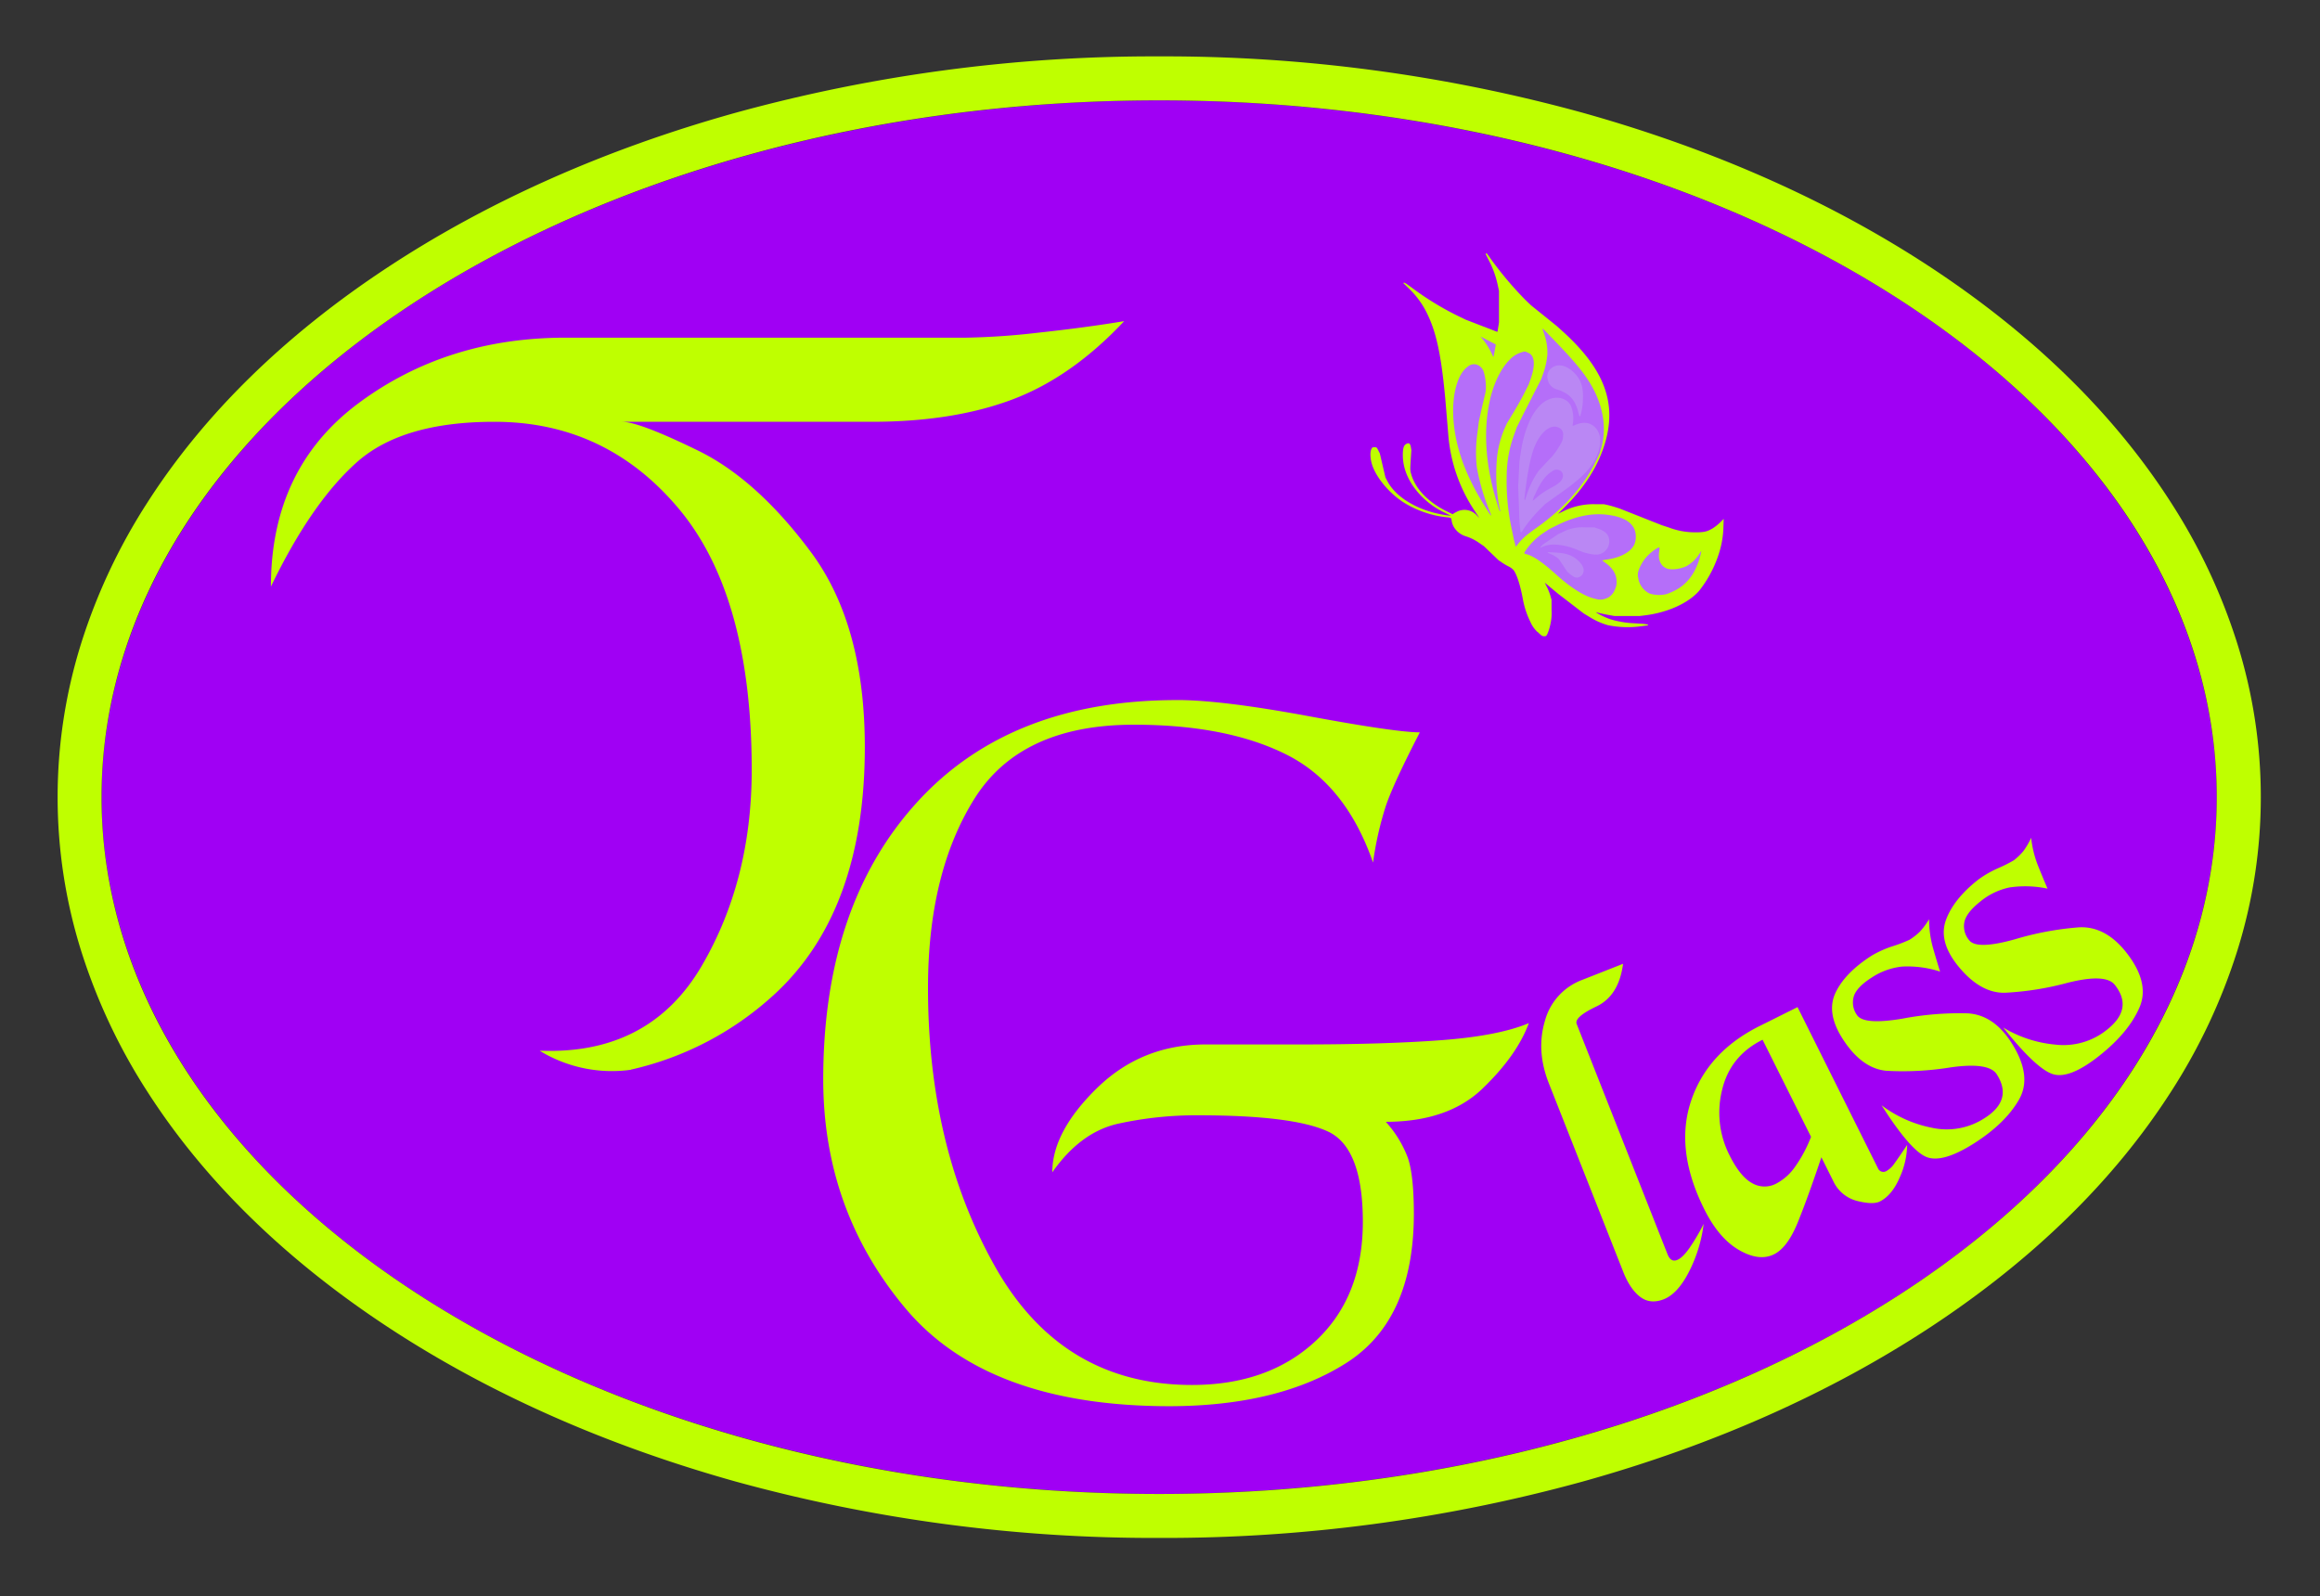 <svg id="Layer_1" data-name="Layer 1" xmlns="http://www.w3.org/2000/svg" viewBox="0 0 744 512"><rect x="0" y="0" width="744" height="512" fill="#333333" stroke="none"/><defs><style>.cls-1{fill:#a000f4;}.cls-2{fill:#bfff00;}.cls-3{fill:#b56ef9;}.cls-4{fill:#ba87f4;}</style></defs><title>tia-grider-glass-logo</title><ellipse class="cls-1" cx="371.73" cy="255.66" rx="339.17" ry="223.48"/><path class="cls-2" d="M371.73,32.18c187.31,0,339.16,100.06,339.16,223.48S559,479.15,371.73,479.15,32.56,379.09,32.56,255.66,184.41,32.18,371.73,32.18m0-14.1A505.81,505.81,0,0,0,235.92,36.16c-41.8,11.65-79.41,28.37-111.78,49.7-32.8,21.62-58.64,46.91-76.8,75.2A186.7,186.7,0,0,0,26,206.44a164.87,164.87,0,0,0,0,98.45,186.7,186.7,0,0,0,21.36,45.38c18.16,28.28,44,53.58,76.8,75.2,32.37,21.33,70,38,111.78,49.7a505.81,505.81,0,0,0,135.81,18.08,505.68,505.68,0,0,0,135.8-18.08c41.8-11.65,79.41-28.37,111.79-49.7,32.8-21.62,58.64-46.92,76.79-75.2a186.7,186.7,0,0,0,21.36-45.38,164.66,164.66,0,0,0,0-98.45,186.7,186.7,0,0,0-21.36-45.38c-18.15-28.29-44-53.58-76.79-75.2-32.38-21.33-70-38-111.79-49.7a505.68,505.68,0,0,0-135.8-18.08Z"/><path class="cls-2" d="M377.56,224.52q14.19,0,42.16,5.18t35.61,5.18q-8.46,16.38-10.91,23.61a106.31,106.31,0,0,0-4.1,18.15q-8.73-25.11-27.83-34.66t-48.85-9.55q-36.3,0-51.17,23.77T297.6,316.86q0,51.11,21.42,89.21t63.18,38.12q24.56,0,39.7-14.1t15.15-38.19q0-23.81-11.19-29t-41.48-5.2a116.74,116.74,0,0,0-25.92,2.72q-12,2.73-21,15.56,0-13,14.33-27t34.79-14h30.29q27,0,45.3-1.37t28.11-5.46q-3.83,10.38-14.87,21t-31,10.64a36,36,0,0,1,7.09,11.6q1.9,5.59,1.91,17.87,0,34.11-21.69,47.89T375.1,451q-58.39,0-84.73-31.38T264,346.22q0-55.67,29.88-88.69t83.64-33"/><path class="cls-2" d="M496.7,347.45q-4.12-10.44-1.27-20a19.39,19.39,0,0,1,12-13.19l13.07-5.15q-1.34,10.25-8.53,13.68t-6.35,5.61l29.15,73.89c.69,1.74,1.71,2.35,3.07,1.81q1.74-.69,3.94-3.82a64.66,64.66,0,0,0,4.57-7.76,46.06,46.06,0,0,1-4.64,15.22q-3.63,7.17-8.13,8.95c-2.91,1.14-5.44.89-7.61-.77s-4-4.38-5.47-8.15l-23.79-60.3"/><path class="cls-2" d="M607.5,373.17a7.52,7.52,0,0,1-2.55,2.41,1.88,1.88,0,0,1-2.72-.91L576.45,323l-12.15,6.06q-16.75,8.35-22,24.06t4.24,34.69q4.66,9.36,11.15,13.1t11.24,1.36q4.33-2.16,7.61-10.25t7.56-20.86l3.76,7.54a11.56,11.56,0,0,0,7.67,6.46q5.1,1.29,7.33.18,3.92-2,6.36-7.71a26.12,26.12,0,0,0,2.38-10.43C609.73,370,608.36,372,607.5,373.17Zm-31.69.82a17.16,17.16,0,0,1-6.18,5.61,7.93,7.93,0,0,1-7.74-.14q-3.84-2.1-7.25-8.94a30.1,30.1,0,0,1-2.4-20.87q2.57-11,13-16.18l15.54,31.14A43.72,43.72,0,0,1,575.81,374Z"/><path class="cls-2" d="M618.64,294.75a34.08,34.08,0,0,0,1.24,9.22q1.22,4.23,2.28,7.64A33.94,33.94,0,0,0,610,310a21.84,21.84,0,0,0-9.77,3.53c-3.25,2.07-5.16,4.1-5.75,6.08a6.89,6.89,0,0,0,1,5.89q2.1,3.32,14.63,1.2A97.7,97.7,0,0,1,631,325q8.34.47,14.07,9.46,6.75,10.59,2.42,18.18t-14.33,14q-10.14,6.45-15.29,4.46t-14.46-16.61a39.25,39.25,0,0,0,16,7.18,22.21,22.21,0,0,0,17.08-3.1q9.09-5.79,3.86-14-2.52-4-14.92-2.22a95.48,95.48,0,0,1-20.4,1.08q-8-.68-14.16-10.33-5.31-8.34-2.2-14.79t11.67-11.89a33.83,33.83,0,0,1,6.78-3,45.13,45.13,0,0,0,5.21-2,19.14,19.14,0,0,0,3.34-2.6,25,25,0,0,0,3-4.05"/><path class="cls-2" d="M651.37,268.65a34.21,34.21,0,0,0,2.2,9c1.1,2.72,2.12,5.18,3.06,7.36a34.29,34.29,0,0,0-12.26-.37,21.72,21.72,0,0,0-9.35,4.54c-3,2.39-4.71,4.61-5.08,6.64a6.91,6.91,0,0,0,1.58,5.76q2.44,3.08,14.68-.34a97.21,97.21,0,0,1,20.58-3.83q8.36-.4,15,7.94,7.8,9.84,4.3,17.84t-12.8,15.37q-9.4,7.48-14.74,6t-16.11-15a39.18,39.18,0,0,0,16.7,5.47,22.22,22.22,0,0,0,16.67-4.87q8.43-6.71,2.37-14.32-2.92-3.69-15.07-.65a95.28,95.28,0,0,1-20.17,3.21q-8,.16-15.17-8.8-6.15-7.74-3.73-14.48t10.37-13a33.8,33.8,0,0,1,6.43-3.7,44.3,44.3,0,0,0,5-2.52,19.26,19.26,0,0,0,3.05-2.94,24,24,0,0,0,2.53-4.34"/><path class="cls-2" d="M493.09,202.66c1.26,1.25,1.49,1.4,2.1,1.4s.71-.06,1.08-.83a16.34,16.34,0,0,0,.85-2.67,16.61,16.61,0,0,0,.45-5V192.4l-.37-1.32a18.22,18.22,0,0,0-1.09-2.75l-.72-1.45,4.26,3.54,8.22,6.32,2,1.21a22.26,22.26,0,0,0,5.86,2.58,31.86,31.86,0,0,0,10.93.27l1.72-.22.15-.13c.08-.08-.21-.19-.64-.25l-.78-.11-2.8-.18a31.59,31.59,0,0,1-7.49-1.18,22,22,0,0,1-4.7-2.14l-.36-.28,1.35.35c.75.19,2.08.47,3,.62l1.61.28h8.18l1.53-.19c7.4-.92,14-3.91,17.47-7.89a37.59,37.59,0,0,0,6-10.94,30.4,30.4,0,0,0,1.78-9.33l.09-2.79-1.17,1.16a14.9,14.9,0,0,1-2.32,1.85c-1.86,1.09-2.78,1.3-5.68,1.3a23.81,23.81,0,0,1-8.46-1.56l-2.2-.72-13.55-5.36-1.44-.46c-.8-.25-1.93-.56-2.53-.69l-1.08-.23h-2.8A21.68,21.68,0,0,0,501.27,164l-1.63.78,2.54-2.55c6.14-6.17,10.32-12.84,12.45-19.87,4-13.08-.13-24-13.57-36.15l-1.84-1.66L491,97.93l-1.79-1.71a113.17,113.17,0,0,1-11-13l-1.4-1.94h-.17c-.09,0-.17.06-.17.13v.14l1.14,2.25a30.77,30.77,0,0,1,2.69,7.59l.41,1.9v10.11l-.45,2.87-.15.15L470,102.51l-2.77-1.34a93,93,0,0,1-13.71-8.34L451,91l-.38-.21c-.21-.11-.43-.15-.48-.1l-.11.1,1.54,1.5a27.92,27.92,0,0,1,6.37,8.86c2.64,5.6,4.14,12.52,5.33,24.51l.19,1.9.89,10.66.11,1.35a51.15,51.15,0,0,0,8.32,24.08l1.65,2.49-.83-.85a5.33,5.33,0,0,0-6.19-1.27,12.46,12.46,0,0,0-1.27.69l-.29.21-1.88-.92c-5.88-2.89-10-7.12-11.37-11.78-.39-1.32-.4-1.44-.2-4.61l.2-3.25-.14-.87c-.2-1.19-.55-1.52-1.28-1.21-1,.4-1.3,1.34-1.31,3.68,0,4.83,2.3,9.68,6.59,13.77a25.57,25.57,0,0,0,6.84,4.69l2.05,1-1.08-.11c-.6-.06-2-.31-3.14-.56-7.5-1.66-13.69-5.63-16.18-10.38l-.65-1.23-1.8-7.7-.5-1c-.48-.95-.53-1-1.22-1s-.75.07-1,.63c-.53,1-.34,3.44.4,5.46,1.48,4,5.43,8.66,9.68,11.43A32.73,32.73,0,0,0,464,165.91c1.35.13,1.35.13,1.5.85a5.73,5.73,0,0,0,1.16,2.89,6.83,6.83,0,0,0,3.46,2.37,15.47,15.47,0,0,1,4.28,2.14l1.46,1,4.7,4.51,1.07.73c.58.39,1.57,1,2.18,1.28a5.58,5.58,0,0,1,1.58,1.17c1,1.35,2.09,4.58,2.92,9a27.91,27.91,0,0,0,2.47,7.6,9.55,9.55,0,0,0,2.34,3.3"/><path class="cls-3" d="M534.24,190.6a19.91,19.91,0,0,0,2.84-1.19c3.74-1.87,6.37-5.22,7.86-10a20,20,0,0,0,.57-2.16c.13-.72.13-.72-.56.42a12,12,0,0,1-4.08,3.89c-2.13,1-5,1.33-6.41.73-1.89-.79-2.76-2.71-2.39-5.3a6.72,6.72,0,0,0,.11-1.41c-.2-.2-2.1,1-3.23,2.1a12.91,12.91,0,0,0-3.41,5.13,4.06,4.06,0,0,0-.18,2.54,6.61,6.61,0,0,0,3.63,5,10,10,0,0,0,5.25.23"/><path class="cls-3" d="M514.37,192.15a6.52,6.52,0,0,0,1.39-.52,5,5,0,0,0,2.16-2.66,4.76,4.76,0,0,0,.5-2.43c0-2.26-1.13-4.21-3.42-5.91l-1.16-.85.06-.06a8.82,8.82,0,0,1,1.31-.24c4.48-.62,7.84-2.47,8.93-4.92a6.64,6.64,0,0,0-.07-5c-1.16-2.36-3.78-3.78-8.17-4.4-5.18-.74-10.61.34-16.52,3.27l-2.63,1.31-1.35.9a21.1,21.1,0,0,0-6.29,6.15c-.41.73-.41.73.36.94,2.34.62,5.23,2.61,9.72,6.67,4.75,4.28,9.16,7,12.5,7.67a5,5,0,0,0,2.68.11"/><path class="cls-3" d="M478.24,165.35v-.1l-1-2.5a68.88,68.88,0,0,1-3.63-12.85,44.49,44.49,0,0,1,.19-11.08l.46-3.67.44-2c.24-1.09.71-3.18,1.06-4.64l.62-2.66.13-1a17.25,17.25,0,0,0-.66-5.46,3.54,3.54,0,0,0-2.23-2.43,3,3,0,0,0-2.91.63c-3.32,2.28-5.18,9.13-4.6,17,.65,9,3.89,17.93,10.05,27.76l1.39,2.22.33.43c.19.24.34.39.34.33"/><path class="cls-3" d="M486.1,175.36l.94-1.17a19.77,19.77,0,0,1,2.17-2.23c.67-.58,2.16-1.71,3.3-2.51,8.87-6.25,15.28-13.38,19.18-21.3l1.24-2.53.45-1.45c1.78-5.8,1.07-12.36-2-18.61-2.36-4.77-5.65-8.9-13.71-17.2l-2.85-2.94-.14.14.54,1.61a17.53,17.53,0,0,1,1,6.54,24.72,24.72,0,0,1-1.39,6.26l-.58,1.63-2.08,4.06-3.91,7.68L486.43,137l-.74,2.08a38.75,38.75,0,0,0-2.51,13.64,72.33,72.33,0,0,0,1.67,17.25l.62,3,.63,2.46"/><path class="cls-3" d="M481,163.46c-.07-.27-.24-1.15-.38-1.94a57.3,57.3,0,0,1-.52-15,32.69,32.69,0,0,1,2.55-9.41l.59-1.32,2.16-3.56c1.18-1.95,2.76-4.78,3.5-6.27l1.36-2.71.56-1.58c1.17-3.33,1.37-5.78.59-7.31a2.54,2.54,0,0,0-1.38-1.23c-1-.49-1-.49-2.18-.11a8.6,8.6,0,0,0-3.81,2.46c-2.88,2.88-5.3,8.06-6.46,13.85-1.83,9.13-1.15,19.49,2,30.32l1,3.35.19.49c.25.65.46.65.29,0"/><path class="cls-3" d="M478.92,114.55l.11-.45c.06-.25.23-1.14.38-2l.28-1.53-.28-.24-4.6-2.39,1.16,1.47a22.07,22.07,0,0,1,2.06,3.29l.89,1.82"/><path class="cls-4" d="M504.68,185a3.26,3.26,0,0,0,1,.26,2.41,2.41,0,0,0,1.85-1.13c.74-1.21.26-2.73-1.32-4.23-1.95-1.84-3.95-2.54-7.72-2.71l-2.26-.1.18.17a5.73,5.73,0,0,0,1.15.56,8,8,0,0,1,1.66.95l.71.56,2.66,4,.77.69a6,6,0,0,0,1.34.94"/><path class="cls-4" d="M508,177.18l1.27.34a11.66,11.66,0,0,0,2.18.34,4.24,4.24,0,0,0,4.63-4.25c0-2-1.14-3.26-3.7-4.1l-1.12-.37-2.89,0a13.61,13.61,0,0,0-7.23,1.5l-1.45.68-4.87,3.29-.54.58c-.42.45-.47.55-.19.45a9.39,9.39,0,0,1,4.25-1,19.9,19.9,0,0,1,7.23,1.62l2.43.94"/><path class="cls-4" d="M487.61,170.46l.22.36.88-1.31a43.71,43.71,0,0,1,5.06-6.11l1.72-1.73,7.77-5.56,2.22-1.79c4.94-4,7.67-8.52,7.66-12.78a5.81,5.81,0,0,0-1.57-4.44c-1.55-1.6-3.71-1.91-6.2-.9-1,.4-1.13.42-1.05.16a10.76,10.76,0,0,0-.47-6c-1.21-2.82-4.91-3.65-8.09-1.81-3.92,2.27-6.93,8.56-8.13,17l-.36,2.48-.4,7.95.42,11.56.32,3"/><path class="cls-4" d="M506.55,133.5c.06.09.16.05.24-.09a20.61,20.61,0,0,0,.84-5.42c.16-3.77-.58-6.09-2.61-8.22-2.72-2.85-5.8-3.39-7.85-1.39a3.38,3.38,0,0,0-.86,3.24,4.12,4.12,0,0,0,3.18,3.33c3.7,1.21,5.55,3.17,6.59,7,.21.78.42,1.48.47,1.57"/><path class="cls-3" d="M491.52,160.65l1.26-1.07c.7-.59,1.79-1.41,2.44-1.84s1.86-1.12,2.71-1.56a11.65,11.65,0,0,0,2.27-1.53c1.34-1.33,1.38-3,.09-3.75a2.16,2.16,0,0,0-2.45.22c-1.92,1.1-3.48,3.07-5.07,6.4l-.95,2-.3,1.12m-2.53-.1.7-2.08a34.13,34.13,0,0,1,1.54-3.76,26.73,26.73,0,0,1,1.58-2.76l.74-1.09,4.4-4.69.89-1.18a20.91,20.91,0,0,0,1.65-2.62,4.53,4.53,0,0,0,.77-2.65,2.32,2.32,0,0,0-1.36-2.54c-2.6-1.33-5.92,1.36-7.91,6.4-1.07,2.7-2.16,8.06-2.82,13.83l-.3,2.58.12.56"/><path class="cls-2" d="M202.4,343.09A44.39,44.39,0,0,1,173.07,337c1.08,0,2.17.05,3.28.05q32.76,0,48.72-27.33t16-62.65q0-56-23.4-83.92t-59.19-27.87q-29.44,0-44,12.93T86.88,188.13q0-38,28.22-58.91t66.2-20.92H309.85a232.17,232.17,0,0,0,23.27-1.62q15-1.62,27.39-3.68-16.8,17.93-35.79,25.1t-45.15,7.18h-80.1q5.5,0,24.36,9.22T260,177q17.34,23.27,17.34,62.62,0,53.13-29.59,79.83A100.43,100.43,0,0,1,202.56,343l-.16,0"/></svg>
